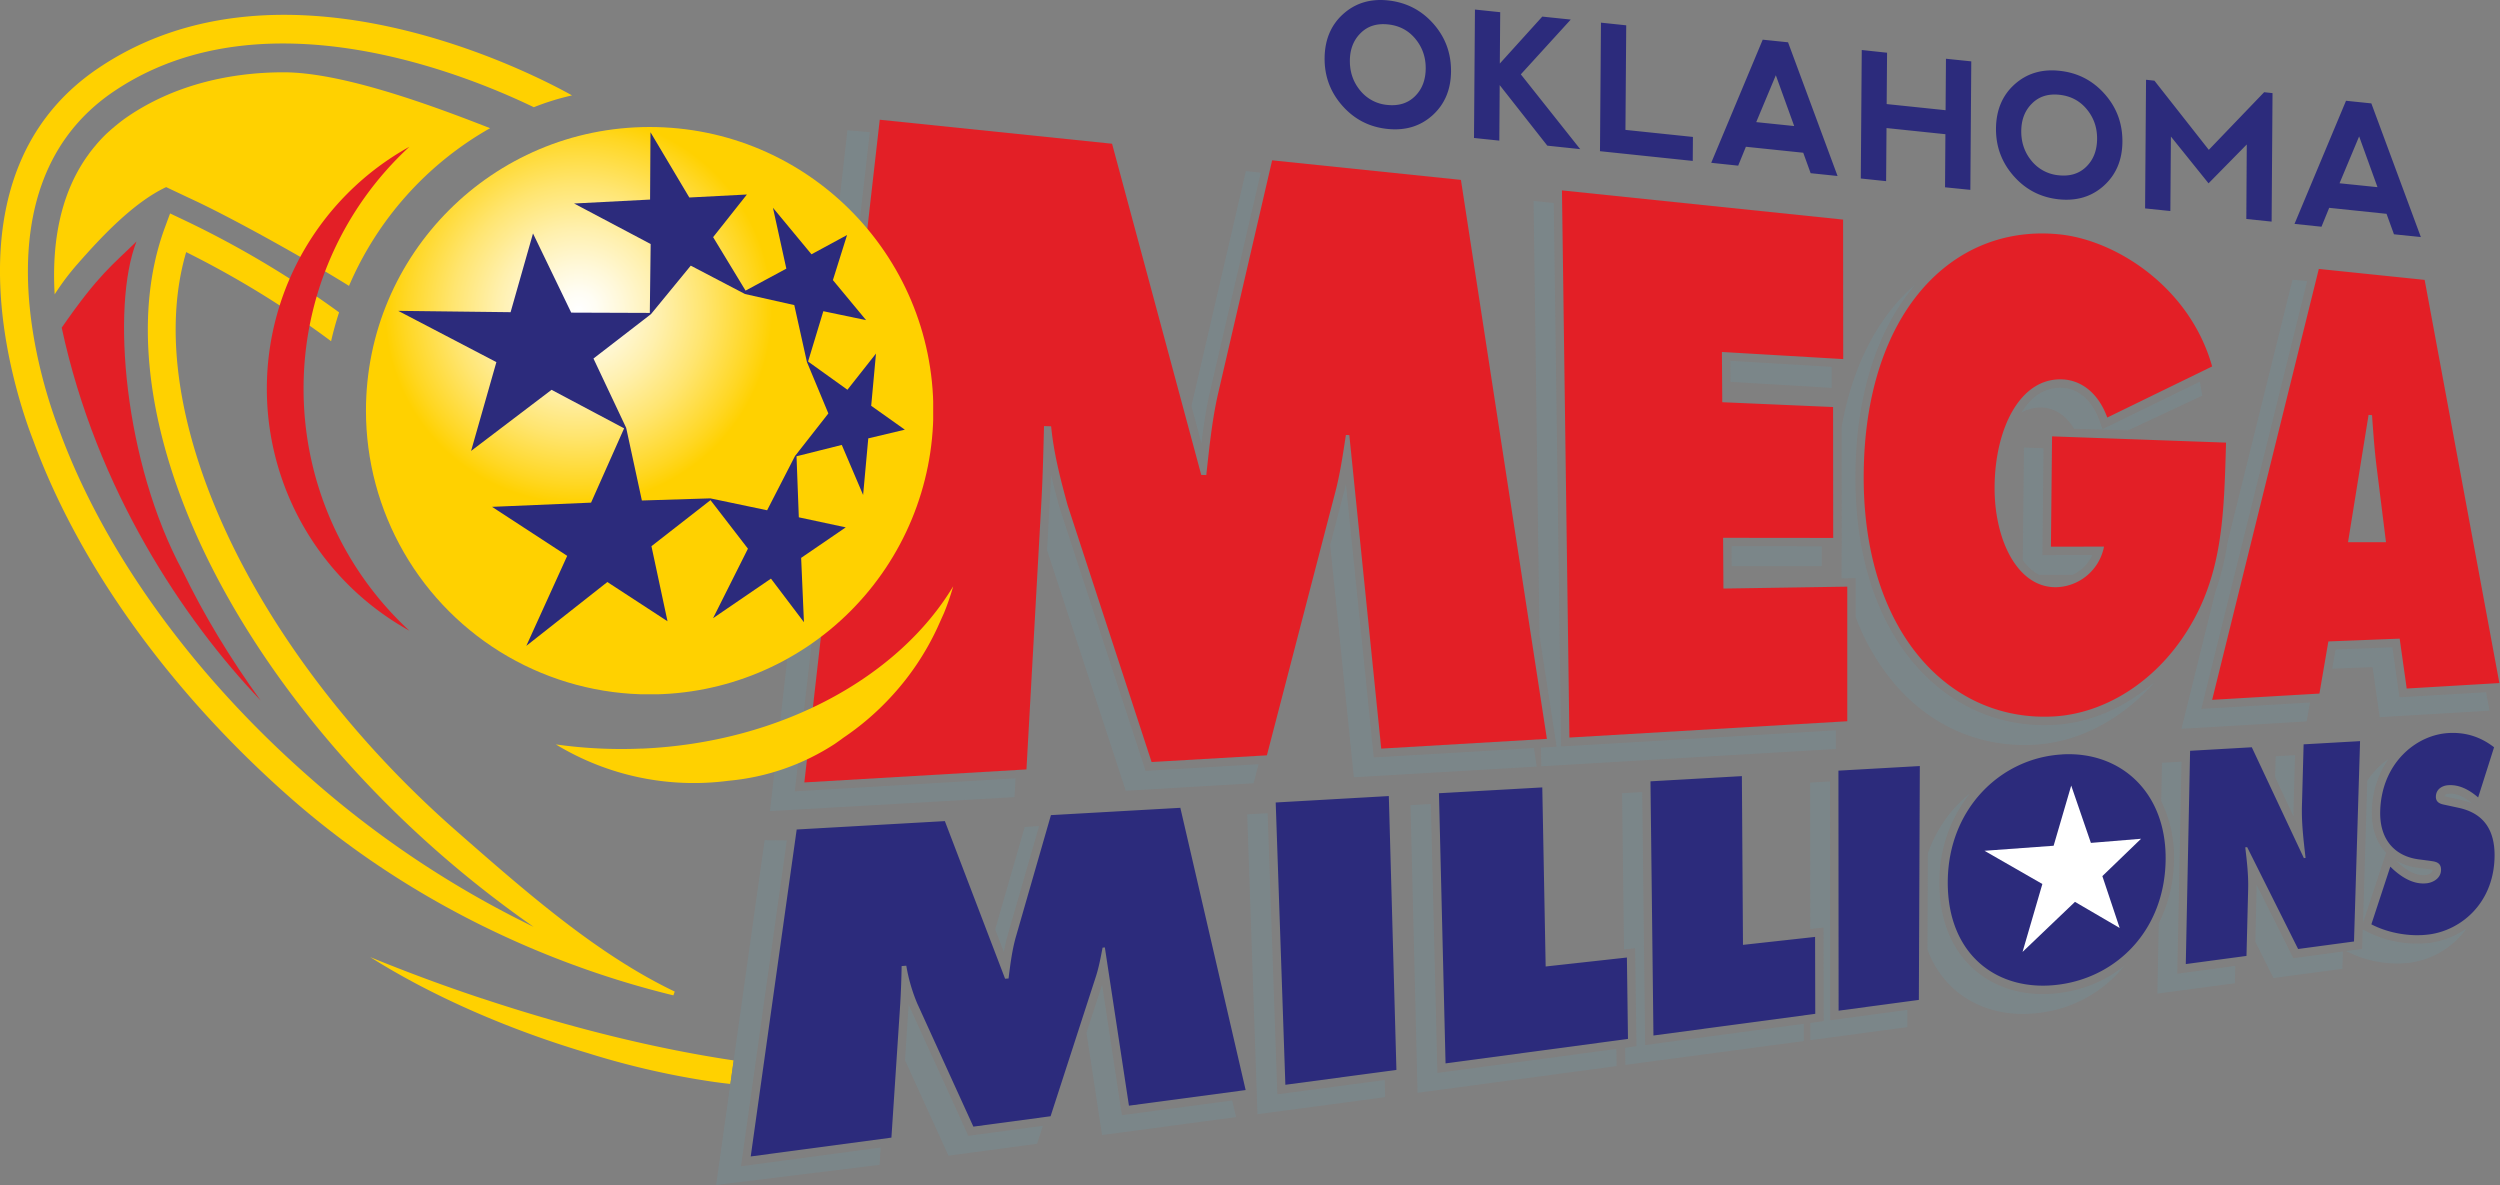 <svg xmlns="http://www.w3.org/2000/svg" width="447.21" height="212.01"><rect width="100%" height="100%" fill="#808080" stroke="none"/><defs><clipPath id="d" clipPathUnits="userSpaceOnUse"><path d="M0 0h336v160H0Z"/></clipPath><clipPath id="b" clipPathUnits="userSpaceOnUse"><path d="M0 0h448v213.333H0Z"/></clipPath><clipPath id="a" clipPathUnits="userSpaceOnUse"><path d="M65.464 73.47a50.747 50.747 0 0 0 50.75 50.75 50.73 50.73 0 0 0 35.885-14.865 50.74 50.74 0 0 0 14.865-35.886c0-28.026-22.719-50.75-50.75-50.75-28.026 0-50.75 22.724-50.75 50.75"/></clipPath><radialGradient id="c" cx="-77.9" cy="867.92" r="1.67" fx="-77.9" fy="867.92" gradientTransform="matrix(17.707 0 0 -17.707 1457.006 15409.769)" gradientUnits="userSpaceOnUse" spreadMethod="pad"><stop offset="0" style="stop-opacity:1;stop-color:#fff"/><stop offset=".08" style="stop-opacity:1;stop-color:#fffdf4"/><stop offset=".2" style="stop-opacity:1;stop-color:#fff8d9"/><stop offset=".37" style="stop-opacity:1;stop-color:#fff0ad"/><stop offset=".57" style="stop-opacity:1;stop-color:#ffe570"/><stop offset=".79" style="stop-opacity:1;stop-color:#ffd723"/><stop offset=".88" style="stop-opacity:1;stop-color:#ffd100"/><stop offset="1" style="stop-opacity:1;stop-color:#ffd100"/></radialGradient></defs><path d="M64.664 133.988a235 235 0 0 1-14.984-5.55c8.054 5.093 18.293 9.644 29.207 12.886a109.4 109.4 0 0 0 14.636 3.508c1.68.277 3 .473 4.493.629l.445-3.156c-10.164-1.516-21.633-4.282-33.797-8.325" style="fill:#ffd100;fill-opacity:1;fill-rule:nonzero;stroke:none" transform="scale(1.333)"/><path d="M232.379 75.969h12.09v-2.664l-12.106-.008zm14.762-2.657-.016 4.297 1.906-.023v5.238a30.4 30.4 0 0 0 5.422 9.188c4.531 5.164 10.59 7.965 17.211 7.965q.732 0 1.465-.047c5.945-.36 11.699-3.434 16.035-8.422-3.902 3.398-8.574 5.469-13.367 5.758q-.73.046-1.461.046c-6.625 0-12.684-2.796-17.215-7.964-5.324-6.09-8.137-14.828-8.129-25.282 0-10.765 2.844-19.808 8.047-25.882l-.449.375c-4.809 4.339-8.039 10.82-9.449 18.734l.015 16.035zm34.589-16.898c-.976-2.652-2.761-4.25-4.933-4.371a5.43 5.43 0 0 0-4.125 1.566 9 9 0 0 0-1.391 1.743 5.23 5.23 0 0 1 2.852-.649c1.711.098 3.172 1.121 4.199 2.828l7.238.227 9.969-4.664-.258-1.563c-.027-.097-.074-.195-.097-.297l-13.028 6.352-.426-1.18zm-147.015 71.348c.137-.766.301-1.524.512-2.266l4.214-14.633-1.929.114-3.961 13.742 1.164 3.051z" style="fill:#7b8689;fill-opacity:1;fill-rule:nonzero;stroke:none" transform="scale(1.333)"/><path d="m271.605 60.051-.152 15.144c.25.328.504.629.774.899.449.445.929.797 1.425 1.051h4.469a5.53 5.53 0 0 0 2.672-2.661l-6.707.012.144-14.34-2.64-.097zm-62.714 40.156-2.102.121.047 2.504 39.523-2.324v-2.504l-36.863 2.168-.988-72.926-2.707-.277.793 58.312zm23.339-48.961 13.575.805V49.23l-13.59-.804zm99.45 56.535v-.015c-1.125-.93-2.102-1.325-3.09-1.25-.195.015-.496.074-.563.336l.317.074 1.793.39c.5.106 1.027.262 1.543.473zm-6.133 9.645s.883-.125.898-.68v-.016a3 3 0 0 0-.383-.074l-1.648-.211a7.4 7.4 0 0 1-2.934-1.004l.434.403c1.277 1.179 2.508 1.711 3.633 1.578zm-5.336-3.004c-1.199-1.238-1.992-3.078-1.91-5.649a12.46 12.46 0 0 1 2.25-6.945 11.4 11.4 0 0 0-2.867 2.926l-.575 19.078zm-22.926-34.961-4.539 18.34 16.801-.992.441-2.536-14.578.856 14.199-57.395-1.961-.203-8.707 35.196a36 36 0 0 1-1.664 6.734zm23.762 7.402-7.621.301-.449 2.574 5.414-.211.953 6.711 14.742-.867-.465-2.476-11.625.675-.945-6.707zm-13.254 22.711a21 21 0 0 1 0-1.41l.187-6.824-2.593.144-.078 2.789 2.476 5.293zm-138.902-7.019-15.157.894-11.55-35.328a149 149 0 0 1-1.145-4.422 189 189 0 0 1-.176 3.77l-.351 6.355 10.562 32.293 17.16-1.004.657-2.551zm107.625 30.683a18 18 0 0 1-2.368.164c-3.546 0-6.757-1.132-9.203-3.277-3.097-2.723-4.726-6.809-4.687-11.805a19 19 0 0 1 4.094-11.836c-2.551 2.039-4.5 4.801-5.641 8.028l-.051 12.898a13.1 13.1 0 0 0 3.629 5.379c2.445 2.145 5.649 3.277 9.203 3.277.774 0 1.567-.054 2.371-.168a17.2 17.2 0 0 0 11.196-6.269 17.4 17.4 0 0 1-8.536 3.601zm-70.672-32.851-21.492 1.261-3.739-36.683c-.109.488-.222.976-.359 1.457l-1.746 6.719 3.172 31.168 24.547-1.438zm14.926 39.855-.391-33.945-2.699.152.254 20.961 1.492-.164.183 13.152-1.523.204.027 2.304 23.949-3.203v-2.312l-21.285 2.851zm86.984-11.664-4.926-9.84v.559l-.172 7.086 2.438 4.867 9.246-1.238.066-2.324-6.652.898zm18.383-2.055a14.8 14.8 0 0 1-8.446-1.476l-.621-.32-.082 2.609-2.136.285.164.09a14.82 14.82 0 0 0 8.445 1.477 11.3 11.3 0 0 0 7.574-4.629 11.2 11.2 0 0 1-4.914 1.964zm-133.246 17.454-.875-36.082-2.731.152.945 38.601 26.715-3.586-.031-2.3-24.023 3.222zm99.293-13.305.57-28.461-2.625.148-.098 5.153a17 17 0 0 1 1.711 8.027 19.26 19.26 0 0 1-2.039 8.348l-.187 9.449 10.402-1.387.051-2.328-7.797 1.051zm-46.575 6.242-.023-32.043-2.668.145.016 19.648 1.777-.187.023 12.554-1.785.242v2.309l13.012-1.746v-2.313zm-109.328-32.461-29.625 1.746 10.067-88.461-3-.254-10.395 91.364 32.813-1.875.14-2.512zm-36.84 52.051 6.145-43.727-2.977-.023-6.504 46.262 21.93-2.7.149-2.328-18.75 2.524zm61.793-97.016c.27-2.277.602-4.55 1.094-6.718l6.863-29.594-2-.211-7.304 31.515zm10.18 87.371-1.301-37.726-2.742.148 1.379 40.239 17.129-2.286-.059-2.304zm-20.859 2.797-2.657-17.508-2.097 6.446 2.09 13.722 17.988-2.406-.527-2.234zm-20.61 2.766-7.875-17.293-.129-.348v.016l-.492 7.476 5.832 12.813 11.895-1.598.781-2.414z" style="fill:#7b8689;fill-opacity:1;fill-rule:nonzero;stroke:none" transform="scale(1.333)"/><path d="m118.043 16.066 31.191 3.223 11.969 44.445.676.016c.391-3.547.766-7.305 1.539-10.734l7.297-31.5 25.336 2.625 11.535 75.015-22.231 1.305-4.281-42.074-.461-.016c-.394 2.59-.785 5.281-1.445 7.758l-9.156 35.234-15.473.899-11.281-34.5c-.977-3.571-1.852-6.953-2.199-10.551l-.957-.031c-.086 3.375-.168 6.855-.356 10.222l-2 35.852L107.941 105l10.118-88.934zm91.566 9.485 37.727 3.918.016 18.719-16.278-.954.047 6.743 14.871.644.016 17.567-14.774-.016.043 6.812 16.621-.257v18.062l-37.289 2.188zm89.118 33.847c-.278 9.625-.422 17.641-5.192 25.223-4.371 7-11.176 11.102-17.82 11.516-6.758.41-13.067-2.184-17.762-7.539-4.82-5.512-7.859-13.852-7.851-24.547 0-21.992 11.851-34.125 26.363-32.59 7.574.812 17.43 7.125 20.394 17.715l-14.07 6.855c-1.156-3.187-3.375-4.965-5.926-5.113-5.812-.324-9.152 6.676-9.195 14.422-.055 7.027 3.035 13.547 8.281 13.461a6.716 6.716 0 0 0 6.403-5.449l-7.125.011.152-14.804zm16.371 13.352 2.754-17.07.464.031c.172 2.391.344 4.851.653 7.238l1.222 9.809h-5.101zm-2.625 13.328 9.554-.375.946 6.695 12.433-.734-10.027-54.105-14.203-1.469-14.313 57.824 14.395-.84 1.199-6.996z" style="fill:#e31f26;fill-opacity:1;fill-rule:nonzero;stroke:none" transform="scale(1.333)"/><path d="m171.195 107.691 15.18-.863 1.02 36.75-14.903 1.996zm21.899-1.242 13.875-.781.453 24.031 10.902-1.203.145 10.922-24.481 3.285-.886-36.254zm28.394-1.597 12.266-.7.148 22.645 9.676-1.067.024 10.321-21.715 2.91zm25.223-1.434 10.922-.617-.129 31.383-10.77 1.445zm47.199-2.664 8.274-.473 6.988 14.875.226-.031c-.257-2.258-.546-4.598-.488-6.937l.227-8.301 7.574-.43-.813 26.887-7.5 1.008-6.839-13.668-.254.023c.226 1.914.433 3.699.39 5.551l-.226 9.023-8.145 1.094.578-28.629zm26.863 15.547.368.355c1.293 1.176 2.851 2.078 4.531 1.875.715-.078 1.859-.578 1.906-1.75.035-1.16-.906-1.16-1.574-1.273l-1.442-.188c-2.871-.375-5.273-2.34-5.144-6.523.195-6.363 4.785-10.18 9.172-10.426 2.25-.129 4.269.488 6.105 1.91l-2.136 6.731c-1.172-1-2.512-1.758-4.059-1.637-.629.047-1.574.426-1.613 1.5-.028.977.863 1.051 1.41 1.176l1.605.347c2.961.629 5.02 2.536 4.852 6.856-.231 6.035-4.516 9.574-8.758 10.144-2.527.34-5.476-.164-7.769-1.355zm-213.851-4.985 19.875-1.125 8.082 21.149.465-.031c.226-1.813.465-3.735.961-5.512l4.726-16.41 17.367-.981 8.762 37.875-15.66 2.098-3.234-21.238-.305.031c-.258 1.34-.512 2.734-.953 4.047l-6.024 18.578-10.363 1.394-7.531-16.527a23 23 0 0 1-1.469-5.07l-.625.051a123 123 0 0 1-.187 5.078l-1.184 17.941-18.879 2.527 6.168-43.882zm169.836-10.074c-8.25.449-15.317 7.27-15.375 17.078-.059 9.93 6.808 14.91 14.984 13.801 7.836-1.059 14.086-7.387 14.25-16.605.18-9.098-5.953-14.715-13.859-14.282" style="fill:#2c2b7c;fill-opacity:1;fill-rule:nonzero;stroke:none" transform="scale(1.333)"/><path d="m275.586 113.504 2.363-8.082 2.641 7.691 6.734-.554-5.195 5.011 2.324 6.961-6-3.504-7.035 6.719 2.66-9.117-7.769-4.457 9.277-.676z" style="fill:#fff;fill-opacity:1;fill-rule:nonzero;stroke:none" transform="scale(1.333)"/><g clip-path="url(#a)"><g clip-path="url(#b)"><path d="M49.098 17.031h76.133v76.133H49.098Z" clip-path="url(#d)" style="fill:url(#c);stroke:none" transform="scale(1.333)"/></g></g><path d="M86.168 100.453a63 63 0 0 1-11.574-.555 35.64 35.64 0 0 0 23.191 4.875 31.26 31.26 0 0 0 14.25-4.949l.817-.578.332-.246a36 36 0 0 0 6.214-5.301 35.8 35.8 0 0 0 6.375-9.414l.551-1.223.09-.203.277-.613a34 34 0 0 0 1.223-3.562c-7.285 12.132-23.07 20.953-41.738 21.777" style="fill:#ffd100;fill-opacity:1;fill-rule:nonzero;stroke:none" transform="scale(1.333)"/><path d="m116.91 54.48.645-7.035-3.832 4.86-5.282-3.789 2.047-6.754 5.739 1.199-4.454-5.371 1.899-6.051-4.774 2.586-5.171-6.246 1.796 8.172L100.051 39l-4.352-7.176 4.531-5.722-7.726.402-5.211-8.758-.055 9.035-10.199.528 10.277 5.437-.113 9.246-10.547-.039-5.129-10.625-3.007 10.567-15.082-.18 13.175 6.879-3.394 11.918 10.797-8.2 9.738 5.168-4.434 9.973-13.289.563 10.086 6.578-5.488 12.078 10.875-8.567 8.074 5.266-2.156-10.074 7.926-6.18 5.023 6.512-4.68 9.328 7.77-5.309 4.426 5.848-.375-8.633 5.984-4.093-6.297-1.348-.308-8.192 6.074-1.523 2.863 6.715.692-7.594 4.906-1.168-4.5-3.195zm-10.199 6.668-3.766 7.329-7.621-1.598-9.187.285-2.106-9.75-4.39-9.301 7.718-5.957 5.34-6.508 7.278 3.809 6.613 1.484 1.695 7.629 2.879 6.914-4.437 5.664z" style="fill:#2c2b7c;fill-opacity:1;fill-rule:nonzero;stroke:none" transform="scale(1.333)"/><path d="M18.316 32.414c-3.437 8.738-1.66 29.699 6.188 44.207 2.848 5.895 6.375 11.723 10.476 17.383C24.66 83.176 12.961 65.773 8.281 43.973c4.981-7.2 6.867-8.446 10.028-11.559z" style="fill:#e31f26;fill-opacity:1;fill-rule:nonzero;stroke:none" transform="scale(1.333)"/><path d="M71.633 14.391a34 34 0 0 1 5.129-1.59c-4.5-2.52-38.551-20.602-63.629-3.613-21.172 14.339-10.934 44.101-8.68 49.898 6.168 16.82 18.473 33.898 34.652 48.098 15.696 13.769 34.215 22.242 51.262 26.39l.18-.508c-10.453-5.004-19.934-13.336-29.324-21.57C33.66 87.301 18.742 55.078 24.984 33.832A128 128 0 0 1 44.43 45.789q.451-1.97 1.074-3.871A130.4 130.4 0 0 0 24.676 29.52l-1.852-.879-.707 1.921c-4.058 11.012-2.664 25.411 3.938 40.547 6.601 15.149 18.218 30.493 32.699 43.2a146 146 0 0 0 12.855 10.07 133 133 0 0 1-30.031-20.024C25.867 90.57 13.934 74.031 7.965 57.758 5.879 52.402-3.57 25.035 15.238 12.293c7.028-4.762 14.981-6.457 22.727-6.457 14.019 0 27.414 5.535 33.668 8.551z" style="fill:#ffd100;fill-opacity:1;fill-rule:nonzero;stroke:none" transform="scale(1.333)"/><path d="M65.766 17.203c-7.844-3.082-19.852-7.5-27.688-7.5-7.84 0-15.082 1.981-20.851 5.883-.403.269-.825.578-1.313.965l-.336.273-.055.043c-.269.227-.539.449-.824.711l-.148.129-.25.227a21 21 0 0 0-1.41 1.5l-.02.035a10 10 0 0 0-.414.496 14 14 0 0 0-.547.711l-.121.176-.074.097c-3.848 5.43-4.754 12.207-4.379 18.555a33.6 33.6 0 0 1 3.051-4.059c3.105-3.539 7.476-8.25 11.91-10.336l2.969 1.403.961.449c5.07 2.394 14.226 7.441 20.609 11.402a44.4 44.4 0 0 1 18.937-21.164h-.007z" style="fill:#ffd100;fill-opacity:1;fill-rule:nonzero;stroke:none" transform="scale(1.333)"/><path d="M40.738 52.172a44.1 44.1 0 0 1 14.2-32.477 37.13 37.13 0 0 0-19.129 32.473 37.12 37.12 0 0 0 19.129 32.469 44.14 44.14 0 0 1-14.2-32.473z" style="fill:#e31f26;fill-opacity:1;fill-rule:nonzero;stroke:none" transform="scale(1.333)"/><path d="M180.141 14.191c-1.61-1.824-2.407-3.953-2.383-6.398.023-2.445.847-4.426 2.476-5.895 1.633-1.476 3.657-2.101 6.067-1.839 2.406.265 4.426 1.293 6.035 3.105 1.613 1.816 2.402 3.953 2.387 6.406s-.848 4.418-2.477 5.895c-1.633 1.476-3.66 2.094-6.074 1.836q-3.622-.38-6.031-3.11m6.07-.105c1.5.148 2.73-.234 3.676-1.172.949-.937 1.422-2.176 1.437-3.703.016-1.531-.449-2.867-1.386-4q-1.405-1.699-3.676-1.934c-1.516-.156-2.731.227-3.676 1.172-.949.938-1.43 2.164-1.438 3.703-.007 1.539.45 2.864 1.387 3.996a5.28 5.28 0 0 0 3.676 1.938m11.715-12.805 3.398.356-.054 6.89 5.699-6.3 3.82.398-6.699 7.352 7.965 10.035-4.41-.465-6.391-8.125-.051 7.449-3.398-.355.129-17.25zm20.308 2.125-.105 14.024 9.055.945-.024 3.219-12.449-1.305.133-17.25 3.398.359zm11.403 18.449 6.914-16.531 3.398.352 6.645 17.941-3.61-.375-.996-2.746-7.695-.801-1.035 2.535-3.621-.382zm8.668-11.746-2.625 6.278 5.093.527-2.461-6.812zm11.406 13.852.129-17.25 3.398.363-.054 6.891 7.906.824.051-6.906 3.398.351-.125 17.243-3.398-.344.05-7.125-7.902-.824-.055 7.125-3.398-.356zm20.527-.328c-1.609-1.824-2.406-3.953-2.383-6.399.024-2.445.848-4.425 2.473-5.894 1.637-1.477 3.66-2.102 6.07-1.836q3.621.381 6.036 3.105c1.613 1.813 2.402 3.95 2.386 6.403-.015 2.453-.847 4.418-2.476 5.894q-2.451 2.221-6.074 1.84-3.623-.385-6.032-3.113m6.071-.106c1.5.149 2.73-.23 3.675-1.168.95-.937 1.422-2.175 1.438-3.707.016-1.531-.449-2.863-1.387-3.996q-1.404-1.698-3.676-1.937c-1.515-.157-2.73.226-3.675 1.172-.95.937-1.43 2.168-1.438 3.703-.008 1.539.449 2.867 1.387 4a5.3 5.3 0 0 0 3.676 1.933m11.554 4.426.129-17.25 1.125.125 7.297 9.281 7.426-7.734 1.125.121-.121 17.242-3.395-.351.059-10-5.129 5.215-5.051-6.278-.074 9.996-3.395-.351zm20.051 2.098 6.914-16.528 3.399.352 6.644 17.941-3.609-.375-.996-2.746-7.696-.804-1.035 2.535-3.621-.379zm8.668-11.735-2.625 6.278 5.094.523-2.461-6.808z" style="fill:#2c2b7c;fill-opacity:1;fill-rule:nonzero;stroke:none" transform="scale(1.333)"/></svg>